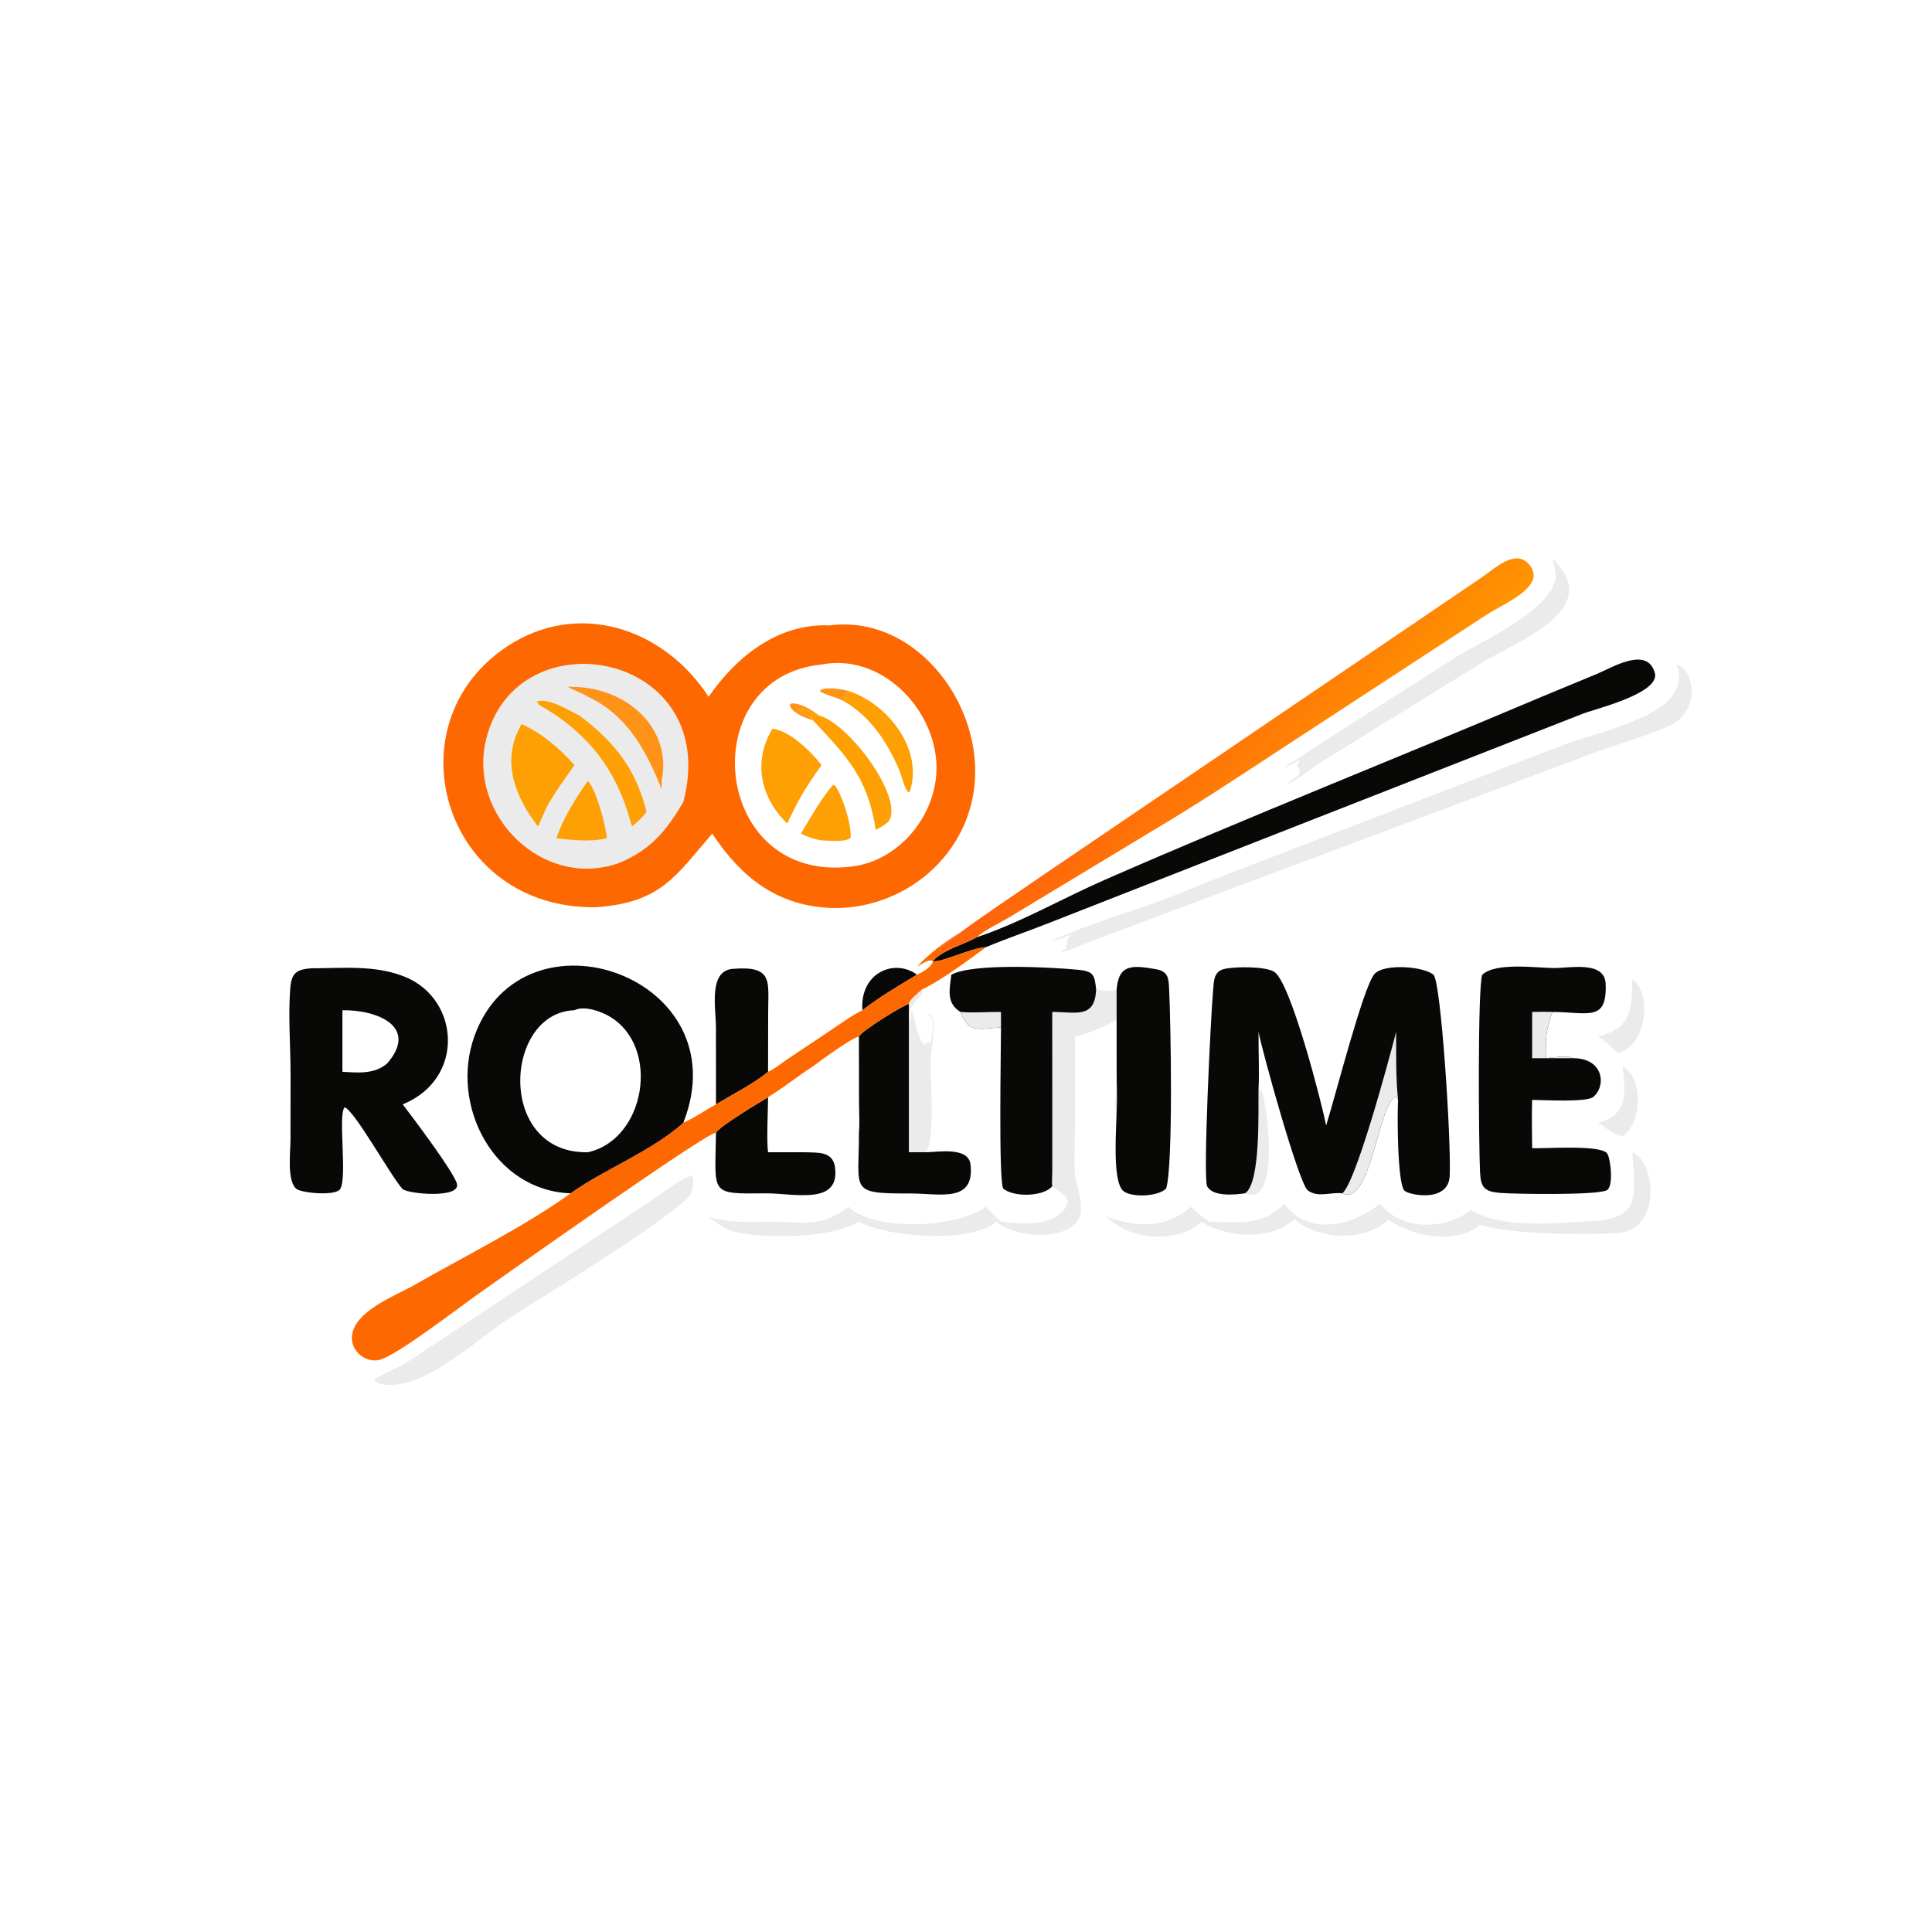 <svg xmlns="http://www.w3.org/2000/svg" version="1.1" xmlns:xlink="http://www.w3.org/1999/xlink" xmlns:svgjs="http://svgjs.dev/svgjs" width="1000" height="1000"><style>
    #light-icon {
      display: inline;
    }
    #dark-icon {
      display: none;
    }

    @media (prefers-color-scheme: dark) {
      #light-icon {
        display: none;
      }
      #dark-icon {
        display: inline;
      }
    }
  </style><g id="light-icon"><svg xmlns="http://www.w3.org/2000/svg" version="1.1" xmlns:xlink="http://www.w3.org/1999/xlink" xmlns:svgjs="http://svgjs.dev/svgjs" width="1000" height="1000"><g><g transform="matrix(1.953,0,0,1.953,0,0)"><svg xmlns="http://www.w3.org/2000/svg" version="1.1" xmlns:xlink="http://www.w3.org/1999/xlink" xmlns:svgjs="http://svgjs.dev/svgjs" width="512" height="512"><svg xmlns="http://www.w3.org/2000/svg" xmlns:xlink="http://www.w3.org/1999/xlink" width="512" height="512">
	<path fill="#FE6801" d="M243.023 256.22C246.484 252.516 250.23 249.751 254.554 247.092C253.272 248.692 249.812 250.002 249.116 251.709C250.266 252.487 251.819 251.04 252.96 250.699L253.037 251.024C251.214 251.956 248.53 253.095 247.264 254.759L246.613 254.522C245.28 254.739 244.176 255.551 243.023 256.22Z"></path>
	<path fill="#080807" d="M228.554 267.741C227.853 257.7 237.163 253.941 243.023 258.322C238.099 261.282 233.11 264.227 228.554 267.741Z"></path>
	<path fill="#ECEBEB" d="M333.547 288.812L333.785 289.271C334.012 288.966 333.905 289.137 334.095 288.75C335.46 289.341 339.966 320.496 329.985 316.257C334.186 313.513 333.444 293.984 333.547 288.812Z"></path>
	<path fill="#ECEBEB" d="M430.041 282.639C435.009 284.969 435.774 296.942 430.041 301.159C429.132 300.864 428.238 300.516 427.341 300.187C426.084 299.29 424.828 298.401 423.535 297.556C431.627 295.526 430.718 289.63 430.041 282.639Z"></path>
	<path fill="#ECEBEB" d="M432.602 259.518C438.466 263.724 435.724 278.016 428.753 278.997L428.232 278.588C426.795 277.065 425.248 275.904 423.535 274.714C432.203 272.449 432.528 268.012 432.602 259.518Z"></path>
	<path fill="#ECEBEB" d="M244.312 262.268L244.433 263.318C242.591 265.592 240.161 267.332 241.324 270.795C241.358 269.905 241.228 268.534 241.689 267.77C242.047 268.36 242.911 274.759 244.977 276.92C246.788 274.557 247.123 278.909 246.283 277.271L246.043 277.768C246.693 277.016 248.388 269.371 245.996 269.185L246.126 268.909C248.809 269.012 246.686 278.075 246.618 280.982C246.51 285.564 247.984 302.133 245.416 305.378L240.873 305.378L240.873 266.041C241.118 264.818 243.349 263.178 244.312 262.268Z"></path>
	<path fill="#ECEBEB" d="M411.424 148.021C425.462 161.421 402.474 169.73 393.07 175.452L350.425 201.797C347.57 203.557 343.883 206.728 341.11 207.984C341.943 206.467 345.008 205.952 344.275 203.869C343.894 202.785 343.523 202.738 344.477 201.737L344.237 201.477C343.17 202.124 342.145 202.742 340.978 203.201L340.709 203.042C345.203 200.377 349.45 197.361 353.86 194.564L385.485 174.39C392.44 169.914 414.315 160.58 412.159 151.037L411.424 148.021Z"></path>
	<path fill="#080807" d="M189.757 292.68L189.746 272.369C189.744 267.177 187.674 257.287 194.229 256.768C205.01 255.916 203.585 260.031 203.585 268.452L203.558 284.049C200.62 286.691 193.465 290.456 189.757 292.68Z"></path>
	<path fill="#080807" d="M203.558 290.785C203.555 294.365 203.114 302.308 203.558 305.378L213.429 305.378C216.752 305.526 220.714 305.056 221.295 309.329C222.691 319.595 210.404 316.2 202.827 316.271C187.873 316.41 189.544 316.666 189.757 300.187C190.654 298.521 201.375 292.094 203.558 290.785Z"></path>
	<path fill="#ECEBEB" d="M432.602 305.378C439.076 308.125 440.221 326.166 428.677 326.801C419.482 327.307 399.957 327.169 392.243 324.566C386.145 330.004 373.878 327.708 368.019 323.196C361.811 329.228 349.422 328.619 343.101 323.196L341.45 324.365C335.295 328.773 324.467 327.701 318.361 323.769C313.083 329.1 301.631 328.712 295.931 324.566C294.881 323.982 294.086 323.378 293.232 322.532C301.971 325.348 308.847 325.611 315.683 319.821C317.148 321.329 318.75 322.659 320.534 323.769C328.031 323.979 334.678 325.019 340.351 318.98C346.383 327.64 358.548 325.031 365.726 318.98C371.361 326.211 382.947 326.047 389.802 320.728C398.267 325.787 413.311 324.135 423.038 323.536C435.436 322.772 433.171 315.166 432.602 305.378Z"></path>
	<path fill="#ECEBEB" d="M183.25 311.474C184.285 312.368 183.458 315.086 183.25 316.257C178.269 322.942 142.924 344.129 134.702 349.545C125.878 355.358 110.959 369.669 100.386 366.646C100.05 366.387 99.706 366.137 99.365 365.884L99.323 365.416C104.401 362.74 105.201 362.816 110.529 359.254L171.747 318.739C175.411 316.273 179.199 313.217 183.25 311.474Z"></path>
	<path fill="#ECEBEB" d="M290.507 262.268C292.189 262.218 294.487 263.228 295.931 262.268L295.939 283.938C295.94 287.398 296.137 290.989 295.931 294.433C295.014 292.97 295.889 289.699 295.908 287.989L295.931 270.327C292.296 272.235 288.94 273.806 284.906 274.714L284.891 298.77C284.881 302.331 284.699 305.926 284.793 309.483C284.892 313.238 286.543 316.89 286.477 320.587C286.321 329.281 269.064 328.559 264.098 323.769C257.699 329.595 235.086 327.981 227.637 323.769C220.161 328.377 202.65 328.189 194.995 326.584C192.384 326.037 189.885 324.113 187.796 322.532C193.192 324.126 198.389 323.833 203.948 323.804C212.918 323.758 217.503 325.573 224.835 319.821C231.903 326.407 253.19 325.611 261.318 319.821C262.605 321.162 263.866 322.575 265.29 323.769C269.653 324.355 276.689 324.905 280.406 322.058C286.415 317.454 280.048 315.884 278.877 314.368C278.717 313.242 278.884 311.84 278.886 310.685L278.877 268.19C285.096 268.179 290.147 270.099 290.507 262.268Z"></path>
	<path fill="#080807" d="M227.637 274.714C228.162 273.302 239.032 266.603 240.873 266.041L240.873 305.378L245.416 305.378C248.615 305.345 256.669 303.855 257.21 308.623C258.374 318.888 249.146 316.293 241.341 316.306C224.78 316.335 227.718 315.695 227.637 300.187C227.876 297.462 227.662 294.559 227.662 291.814L227.637 274.714Z"></path>
	<path fill="#080807" d="M295.931 262.268C296.479 255.711 299.701 255.667 306.414 256.876C309.655 257.459 309.714 259.319 309.854 262.217C310.303 271.527 310.953 308.312 309.09 314.939C307.1 317.167 299.729 317.465 297.648 315.585C294.657 312.884 295.935 298.401 295.931 294.433C296.137 290.989 295.94 287.398 295.939 283.938L295.931 262.268Z"></path>
	<path fill="#ECEBEB" d="M444.322 176.116C449.079 177.355 451.125 188.744 441.825 192.639C435.112 195.451 427.993 197.36 421.197 199.976L288.803 249.605C286.404 250.51 283.636 251.955 281.144 252.347L281.16 252.144C281.535 251.89 281.883 251.693 282.304 251.529L282.722 251.37L282.518 251.024C282.668 249.908 282.76 248.728 283.691 247.988L283.679 247.773C282.43 248.309 280.157 249.303 278.805 249.211C287.535 245.342 296.532 242.644 305.501 239.481C311.87 237.235 318.19 234.449 324.497 231.995L414.696 197.288C424.348 193.598 449.46 189.136 444.322 176.116Z"></path>
	<path fill="#080807" d="M252.138 258.322C257.889 255.18 278.971 256.36 285.738 257.018C289.742 257.407 290.126 258.324 290.507 262.268C290.147 270.099 285.096 268.179 278.877 268.19L278.886 310.685C278.884 311.84 278.717 313.242 278.877 314.368C276.573 317.247 268.353 317.319 265.846 314.948C264.638 312.358 265.287 278.105 265.29 272.313C260.035 272.455 256.646 274.221 254.554 268.19C250.751 265.877 251.637 262.299 252.138 258.322Z"></path>
	<path fill="#ECEBEB" d="M254.554 268.19C258.109 268.487 261.723 268.156 265.29 268.19L265.29 272.313C260.035 272.455 256.646 274.221 254.554 268.19Z"></path>
	<path fill="#080807" d="M258.945 248.374C270.667 244.43 281.564 238.09 292.879 233.138C331.298 216.325 370.297 200.888 408.905 184.537L423.153 178.638C427.255 176.937 436.595 171.1 438.574 178.363C440.035 183.728 422.871 187.846 419.446 189.165L277.677 244.738C272.256 246.893 266.685 248.753 261.318 251.024C257.507 251.192 249.553 255.126 247.264 254.759C248.53 253.095 251.214 251.956 253.037 251.024C255.018 250.182 257.045 249.389 258.945 248.374Z"></path>
	<defs>
		<linearGradient id="gradient_0" gradientUnits="userSpaceOnUse" x1="347.423" y1="219.123" x2="308.52" y2="184.446">
			<stop offset="0" stop-color="#FF9400"></stop>
			<stop offset="1" stop-color="#FF610C"></stop>
		</linearGradient>
	</defs>
	<path fill="url(#gradient_0)" d="M254.554 247.092C261.203 242.196 268.117 237.678 274.895 232.967L392.565 153.117C395.151 151.388 399.267 147.522 402.613 148.021C404.764 148.341 406.873 150.909 406.401 153.119C405.503 157.332 397.273 160.738 394.045 162.878L339.738 198.351C328.432 205.785 316.961 213.365 305.314 220.263L267.769 242.94C265.333 244.439 260.783 246.533 258.945 248.374C257.045 249.389 255.018 250.182 253.037 251.024L252.96 250.699C251.819 251.04 250.266 252.487 249.116 251.709C249.812 250.002 253.272 248.692 254.554 247.092Z"></path>
	<path fill="#FE6801" d="M247.264 254.759C249.553 255.126 257.507 251.192 261.318 251.024C256.726 254.434 249.402 259.876 244.312 262.268C243.349 263.178 241.118 264.818 240.873 266.041C239.032 266.603 228.162 273.302 227.637 274.714L227.637 274.714C225.773 275.005 217.398 281.147 215.417 282.639C211.391 285.23 207.627 288.287 203.558 290.785C201.375 292.094 190.654 298.521 189.757 300.187C187.357 300.013 131.236 339.755 126.566 343.063C121.731 346.488 105.349 359.075 100.762 360.354C96.915 361.428 92.859 357.998 93.275 354.033C93.977 347.358 104.869 343.401 109.867 340.531C122.526 333.263 139.567 324.761 151.208 316.257C160.111 309.867 172.46 305.254 181.105 297.556C184.057 296.26 186.914 294.248 189.757 292.68C193.465 290.456 200.62 286.691 203.558 284.049C205.13 283.45 207.024 281.807 208.488 280.84L220.283 272.97C222.977 271.159 225.643 269.187 228.554 267.741C233.11 264.227 238.099 261.282 243.023 258.322C244.499 257.674 246.827 256.364 247.264 254.759Z"></path>
	<path fill="#080807" d="M406.058 304.318C409.513 304.417 423.967 303.357 425.893 305.629C426.835 306.74 427.734 314.454 425.86 315.444C423.266 316.815 401.525 316.469 397.566 316.149C393.405 315.813 392.449 314.708 392.254 310.717C391.881 303.131 391.595 261.598 392.838 258.329C396.447 254.951 407.34 256.539 411.896 256.56C416.048 256.579 425.294 254.56 425.54 260.738C425.946 270.938 420.86 268.239 411.424 268.19C409.621 274.021 409.628 274.383 409.699 280.451C411.43 280.312 415.535 279.589 416.93 280.451C425.021 280.439 425.758 287.791 422.277 290.718C420.528 292.189 409.066 291.519 406.058 291.505C405.9 295.756 406.05 300.062 406.058 304.318Z"></path>
	<path fill="#ECEBEB" d="M406.058 268.19C407.85 268.124 409.632 268.151 411.424 268.19C409.621 274.021 409.628 274.383 409.699 280.451C411.43 280.312 415.535 279.589 416.93 280.451L406.058 280.451L406.058 268.19Z"></path>
	<path fill="#080807" d="M82.415 256.625C90.825 256.628 99.537 255.646 107.506 258.965C121.896 264.96 123.256 285.985 106.731 292.68C109.329 296.073 120.368 310.715 121.108 313.755C122.05 317.631 108.586 316.491 106.731 315.172C103.713 311.965 93.85 294.085 91.321 293.477C89.521 295.541 92.078 311.754 90.192 315.08C89.069 317.063 80.135 316.172 78.674 315.166C75.95 313.29 76.987 305.062 76.989 302.244L77.009 284.596C77.008 277.275 76.341 269.113 76.932 261.885C77.257 257.916 78.531 256.934 82.415 256.625ZM90.751 267.741L90.751 284.049C94.852 284.301 99.294 284.744 102.635 281.816C111.089 271.998 99.769 267.586 90.751 267.741Z"></path>
	<path fill="#080807" d="M151.208 316.257C130.877 315.556 119.122 292.887 125.752 274.562C138.687 238.817 196.322 258.852 181.105 297.556C172.46 305.254 160.111 309.867 151.208 316.257ZM152.243 267.741C133.485 268.332 131.539 305.85 155.827 305.378C171.124 301.959 175.074 277.533 161.689 269.471C159.393 268.088 154.874 266.413 152.243 267.741Z"></path>
	<path fill="#080807" d="M329.985 316.257C327.467 316.623 321.38 317.264 319.924 314.393C318.794 312.163 320.876 269.45 321.502 262.504C321.726 260.027 321.62 257.503 324.423 256.814C327.181 256.136 335.398 256.068 337.713 257.566C342.171 260.451 350.421 292.914 351.467 298.279C354.127 289.743 361.33 261.447 364.276 258.149C366.884 255.229 377.55 256.174 379.931 258.36C381.905 260.172 384.656 302.492 384.208 311.684C383.857 318.886 373.227 316.726 372.174 315.509C370.327 313.374 370.292 295.425 370.525 291.505L370.005 290.698C365.335 291.695 363.486 319.947 355.732 316.257C352.783 315.865 349.292 317.522 346.583 315.471C344.22 313.682 334.443 278.337 333.547 273.485C333.499 278.61 333.788 283.681 333.547 288.812C333.444 293.984 334.186 313.513 329.985 316.257Z"></path>
	<path fill="#ECEBEB" d="M370.007 273.485C370.058 279.54 369.896 285.463 370.525 291.505L370.005 290.698C365.335 291.695 363.486 319.947 355.732 316.257C359.239 313.698 367.963 281.494 370.007 273.485Z"></path>
	<path fill="#FE6801" d="M219.868 165.75C243.328 162.691 262.173 188.316 257.827 211.149C254.025 231.13 233.757 243.956 214.08 239.907C202.614 237.548 195.055 230.376 188.762 220.937C179.161 231.971 175.389 239.191 158.041 240.442C117.489 241.075 103.33 191.982 134.308 171.385C153.132 158.87 175.89 166.37 187.796 184.666C195.14 174.053 206.183 165.135 219.868 165.75ZM217.743 176.116C183.809 179.46 188.557 233.492 224.835 229.749C238.525 228.651 249.171 215.132 248.133 201.662C247.001 186.964 233.149 173.134 217.743 176.116Z"></path>
	<path fill="#FE9318" d="M215.417 190.868C213.849 190.491 209.403 188.736 209.317 186.702L209.858 186.406C212.461 186.442 215.035 188.096 217.048 189.617C215.476 189.37 213.077 187.211 211.761 187.692L211.714 188.03C212.479 189.033 215.246 189.895 215.417 190.868Z"></path>
	<path fill="#FE9318" d="M223.581 185.795C221.599 184.77 219.192 184.332 217.342 183.263L217.466 182.847C219.44 181.983 222.779 182.653 224.835 183.099C224.198 183.956 223.902 184.783 223.581 185.795Z"></path>
	<path fill="#FE9F03" d="M220.801 207.984L221.396 208.316C223.385 211.174 225.697 218.627 225.439 222.027C224.036 223.311 219.54 222.774 217.743 222.718C215.763 222.432 214.05 221.772 212.247 220.937C214.865 216.607 217.495 211.83 220.801 207.984Z"></path>
	<path fill="#FE9F03" d="M224.835 183.099C235.393 186.596 244.505 198.465 241.274 209.356C240.499 211.97 238.731 205.032 238.484 204.446C235.294 196.903 230.826 189.964 223.581 185.795C223.902 184.783 224.198 183.956 224.835 183.099Z"></path>
	<path fill="#FE9F03" d="M215.417 190.868C215.246 189.895 212.479 189.033 211.714 188.03L211.761 187.692C213.077 187.211 215.476 189.37 217.048 189.617C224.792 191.695 238.532 210.032 235.94 216.89C235.408 218.298 233.364 219.258 232.093 219.924C229.981 205.935 224.248 200.306 215.417 190.868Z"></path>
	<path fill="#FE9F03" d="M204.704 193.135C209.339 193.641 214.976 199.243 217.743 202.753C215.131 206.374 212.768 209.921 210.751 213.911C210.024 215.346 209.327 216.797 208.624 218.244C201.502 211.302 199.503 201.851 204.704 193.135Z"></path>
	<path fill="#ECEBEB" d="M164.196 228.673C143.978 235.965 123.895 216.117 128.834 195.94C136.97 162.705 191.536 172.712 181.105 212.561C176.61 220.18 172.554 225.124 164.196 228.673Z"></path>
	<path fill="#FE9F03" d="M155.827 206.966C158.205 209.69 160.407 218.502 160.871 222.111C158.371 222.787 156.086 222.771 153.511 222.718C151.498 222.578 149.478 222.478 147.491 222.111C149.209 216.875 152.627 211.441 155.827 206.966Z"></path>
	<path fill="#FE9318" d="M150.457 181.987C153.523 182.033 156.259 182.258 159.22 183.099C169.962 186.172 177.739 195.547 175.345 206.966C175.411 207.664 175.353 208.414 175.345 209.118C171.555 199.781 167.077 190.983 158.041 185.795C157.321 185.387 156.568 185.033 155.827 184.666C154.198 183.606 152.152 183.04 150.457 181.987Z"></path>
	<path fill="#FE9F03" d="M166.338 215.136C162.143 202.059 154.365 193.282 142.715 186.693L142.582 186.122L142.587 186.132L142.116 186.189L142.423 185.874C145.507 184.962 150.768 188.296 153.511 189.617C162.71 196.437 168.62 203.854 171.323 215.136C170.303 216.679 168.891 217.858 167.492 219.048L166.338 215.136Z"></path>
	<path fill="#FE9F03" d="M138.257 191.91C143.67 194.375 148.31 198.348 152.243 202.753C149.67 206.464 147.068 209.926 144.885 213.911C144.097 215.61 143.36 217.335 142.602 219.048C136.439 211.162 132.629 201.344 138.257 191.91Z"></path>
</svg></svg></g></g></svg></g><g id="dark-icon"><svg xmlns="http://www.w3.org/2000/svg" version="1.1" xmlns:xlink="http://www.w3.org/1999/xlink" xmlns:svgjs="http://svgjs.dev/svgjs" width="1000" height="1000"><g clip-path="url(#SvgjsClipPath1019)"><rect width="1000" height="1000" fill="#ffffff"></rect><g transform="matrix(1.367,0,0,1.367,150,150)"><svg xmlns="http://www.w3.org/2000/svg" version="1.1" xmlns:xlink="http://www.w3.org/1999/xlink" xmlns:svgjs="http://svgjs.dev/svgjs" width="512" height="512"><svg xmlns="http://www.w3.org/2000/svg" xmlns:xlink="http://www.w3.org/1999/xlink" width="512" height="512">
	<path fill="#FE6801" d="M243.023 256.22C246.484 252.516 250.23 249.751 254.554 247.092C253.272 248.692 249.812 250.002 249.116 251.709C250.266 252.487 251.819 251.04 252.96 250.699L253.037 251.024C251.214 251.956 248.53 253.095 247.264 254.759L246.613 254.522C245.28 254.739 244.176 255.551 243.023 256.22Z"></path>
	<path fill="#080807" d="M228.554 267.741C227.853 257.7 237.163 253.941 243.023 258.322C238.099 261.282 233.11 264.227 228.554 267.741Z"></path>
	<path fill="#ECEBEB" d="M333.547 288.812L333.785 289.271C334.012 288.966 333.905 289.137 334.095 288.75C335.46 289.341 339.966 320.496 329.985 316.257C334.186 313.513 333.444 293.984 333.547 288.812Z"></path>
	<path fill="#ECEBEB" d="M430.041 282.639C435.009 284.969 435.774 296.942 430.041 301.159C429.132 300.864 428.238 300.516 427.341 300.187C426.084 299.29 424.828 298.401 423.535 297.556C431.627 295.526 430.718 289.63 430.041 282.639Z"></path>
	<path fill="#ECEBEB" d="M432.602 259.518C438.466 263.724 435.724 278.016 428.753 278.997L428.232 278.588C426.795 277.065 425.248 275.904 423.535 274.714C432.203 272.449 432.528 268.012 432.602 259.518Z"></path>
	<path fill="#ECEBEB" d="M244.312 262.268L244.433 263.318C242.591 265.592 240.161 267.332 241.324 270.795C241.358 269.905 241.228 268.534 241.689 267.77C242.047 268.36 242.911 274.759 244.977 276.92C246.788 274.557 247.123 278.909 246.283 277.271L246.043 277.768C246.693 277.016 248.388 269.371 245.996 269.185L246.126 268.909C248.809 269.012 246.686 278.075 246.618 280.982C246.51 285.564 247.984 302.133 245.416 305.378L240.873 305.378L240.873 266.041C241.118 264.818 243.349 263.178 244.312 262.268Z"></path>
	<path fill="#ECEBEB" d="M411.424 148.021C425.462 161.421 402.474 169.73 393.07 175.452L350.425 201.797C347.57 203.557 343.883 206.728 341.11 207.984C341.943 206.467 345.008 205.952 344.275 203.869C343.894 202.785 343.523 202.738 344.477 201.737L344.237 201.477C343.17 202.124 342.145 202.742 340.978 203.201L340.709 203.042C345.203 200.377 349.45 197.361 353.86 194.564L385.485 174.39C392.44 169.914 414.315 160.58 412.159 151.037L411.424 148.021Z"></path>
	<path fill="#080807" d="M189.757 292.68L189.746 272.369C189.744 267.177 187.674 257.287 194.229 256.768C205.01 255.916 203.585 260.031 203.585 268.452L203.558 284.049C200.62 286.691 193.465 290.456 189.757 292.68Z"></path>
	<path fill="#080807" d="M203.558 290.785C203.555 294.365 203.114 302.308 203.558 305.378L213.429 305.378C216.752 305.526 220.714 305.056 221.295 309.329C222.691 319.595 210.404 316.2 202.827 316.271C187.873 316.41 189.544 316.666 189.757 300.187C190.654 298.521 201.375 292.094 203.558 290.785Z"></path>
	<path fill="#ECEBEB" d="M432.602 305.378C439.076 308.125 440.221 326.166 428.677 326.801C419.482 327.307 399.957 327.169 392.243 324.566C386.145 330.004 373.878 327.708 368.019 323.196C361.811 329.228 349.422 328.619 343.101 323.196L341.45 324.365C335.295 328.773 324.467 327.701 318.361 323.769C313.083 329.1 301.631 328.712 295.931 324.566C294.881 323.982 294.086 323.378 293.232 322.532C301.971 325.348 308.847 325.611 315.683 319.821C317.148 321.329 318.75 322.659 320.534 323.769C328.031 323.979 334.678 325.019 340.351 318.98C346.383 327.64 358.548 325.031 365.726 318.98C371.361 326.211 382.947 326.047 389.802 320.728C398.267 325.787 413.311 324.135 423.038 323.536C435.436 322.772 433.171 315.166 432.602 305.378Z"></path>
	<path fill="#ECEBEB" d="M183.25 311.474C184.285 312.368 183.458 315.086 183.25 316.257C178.269 322.942 142.924 344.129 134.702 349.545C125.878 355.358 110.959 369.669 100.386 366.646C100.05 366.387 99.706 366.137 99.365 365.884L99.323 365.416C104.401 362.74 105.201 362.816 110.529 359.254L171.747 318.739C175.411 316.273 179.199 313.217 183.25 311.474Z"></path>
	<path fill="#ECEBEB" d="M290.507 262.268C292.189 262.218 294.487 263.228 295.931 262.268L295.939 283.938C295.94 287.398 296.137 290.989 295.931 294.433C295.014 292.97 295.889 289.699 295.908 287.989L295.931 270.327C292.296 272.235 288.94 273.806 284.906 274.714L284.891 298.77C284.881 302.331 284.699 305.926 284.793 309.483C284.892 313.238 286.543 316.89 286.477 320.587C286.321 329.281 269.064 328.559 264.098 323.769C257.699 329.595 235.086 327.981 227.637 323.769C220.161 328.377 202.65 328.189 194.995 326.584C192.384 326.037 189.885 324.113 187.796 322.532C193.192 324.126 198.389 323.833 203.948 323.804C212.918 323.758 217.503 325.573 224.835 319.821C231.903 326.407 253.19 325.611 261.318 319.821C262.605 321.162 263.866 322.575 265.29 323.769C269.653 324.355 276.689 324.905 280.406 322.058C286.415 317.454 280.048 315.884 278.877 314.368C278.717 313.242 278.884 311.84 278.886 310.685L278.877 268.19C285.096 268.179 290.147 270.099 290.507 262.268Z"></path>
	<path fill="#080807" d="M227.637 274.714C228.162 273.302 239.032 266.603 240.873 266.041L240.873 305.378L245.416 305.378C248.615 305.345 256.669 303.855 257.21 308.623C258.374 318.888 249.146 316.293 241.341 316.306C224.78 316.335 227.718 315.695 227.637 300.187C227.876 297.462 227.662 294.559 227.662 291.814L227.637 274.714Z"></path>
	<path fill="#080807" d="M295.931 262.268C296.479 255.711 299.701 255.667 306.414 256.876C309.655 257.459 309.714 259.319 309.854 262.217C310.303 271.527 310.953 308.312 309.09 314.939C307.1 317.167 299.729 317.465 297.648 315.585C294.657 312.884 295.935 298.401 295.931 294.433C296.137 290.989 295.94 287.398 295.939 283.938L295.931 262.268Z"></path>
	<path fill="#ECEBEB" d="M444.322 176.116C449.079 177.355 451.125 188.744 441.825 192.639C435.112 195.451 427.993 197.36 421.197 199.976L288.803 249.605C286.404 250.51 283.636 251.955 281.144 252.347L281.16 252.144C281.535 251.89 281.883 251.693 282.304 251.529L282.722 251.37L282.518 251.024C282.668 249.908 282.76 248.728 283.691 247.988L283.679 247.773C282.43 248.309 280.157 249.303 278.805 249.211C287.535 245.342 296.532 242.644 305.501 239.481C311.87 237.235 318.19 234.449 324.497 231.995L414.696 197.288C424.348 193.598 449.46 189.136 444.322 176.116Z"></path>
	<path fill="#080807" d="M252.138 258.322C257.889 255.18 278.971 256.36 285.738 257.018C289.742 257.407 290.126 258.324 290.507 262.268C290.147 270.099 285.096 268.179 278.877 268.19L278.886 310.685C278.884 311.84 278.717 313.242 278.877 314.368C276.573 317.247 268.353 317.319 265.846 314.948C264.638 312.358 265.287 278.105 265.29 272.313C260.035 272.455 256.646 274.221 254.554 268.19C250.751 265.877 251.637 262.299 252.138 258.322Z"></path>
	<path fill="#ECEBEB" d="M254.554 268.19C258.109 268.487 261.723 268.156 265.29 268.19L265.29 272.313C260.035 272.455 256.646 274.221 254.554 268.19Z"></path>
	<path fill="#080807" d="M258.945 248.374C270.667 244.43 281.564 238.09 292.879 233.138C331.298 216.325 370.297 200.888 408.905 184.537L423.153 178.638C427.255 176.937 436.595 171.1 438.574 178.363C440.035 183.728 422.871 187.846 419.446 189.165L277.677 244.738C272.256 246.893 266.685 248.753 261.318 251.024C257.507 251.192 249.553 255.126 247.264 254.759C248.53 253.095 251.214 251.956 253.037 251.024C255.018 250.182 257.045 249.389 258.945 248.374Z"></path>
	<defs>
		<linearGradient id="gradient_0" gradientUnits="userSpaceOnUse" x1="347.423" y1="219.123" x2="308.52" y2="184.446">
			<stop offset="0" stop-color="#FF9400"></stop>
			<stop offset="1" stop-color="#FF610C"></stop>
		</linearGradient>
	<clipPath id="SvgjsClipPath1019"><rect width="1000" height="1000" x="0" y="0" rx="350" ry="350"></rect></clipPath></defs>
	<path fill="url(#gradient_0)" d="M254.554 247.092C261.203 242.196 268.117 237.678 274.895 232.967L392.565 153.117C395.151 151.388 399.267 147.522 402.613 148.021C404.764 148.341 406.873 150.909 406.401 153.119C405.503 157.332 397.273 160.738 394.045 162.878L339.738 198.351C328.432 205.785 316.961 213.365 305.314 220.263L267.769 242.94C265.333 244.439 260.783 246.533 258.945 248.374C257.045 249.389 255.018 250.182 253.037 251.024L252.96 250.699C251.819 251.04 250.266 252.487 249.116 251.709C249.812 250.002 253.272 248.692 254.554 247.092Z"></path>
	<path fill="#FE6801" d="M247.264 254.759C249.553 255.126 257.507 251.192 261.318 251.024C256.726 254.434 249.402 259.876 244.312 262.268C243.349 263.178 241.118 264.818 240.873 266.041C239.032 266.603 228.162 273.302 227.637 274.714L227.637 274.714C225.773 275.005 217.398 281.147 215.417 282.639C211.391 285.23 207.627 288.287 203.558 290.785C201.375 292.094 190.654 298.521 189.757 300.187C187.357 300.013 131.236 339.755 126.566 343.063C121.731 346.488 105.349 359.075 100.762 360.354C96.915 361.428 92.859 357.998 93.275 354.033C93.977 347.358 104.869 343.401 109.867 340.531C122.526 333.263 139.567 324.761 151.208 316.257C160.111 309.867 172.46 305.254 181.105 297.556C184.057 296.26 186.914 294.248 189.757 292.68C193.465 290.456 200.62 286.691 203.558 284.049C205.13 283.45 207.024 281.807 208.488 280.84L220.283 272.97C222.977 271.159 225.643 269.187 228.554 267.741C233.11 264.227 238.099 261.282 243.023 258.322C244.499 257.674 246.827 256.364 247.264 254.759Z"></path>
	<path fill="#080807" d="M406.058 304.318C409.513 304.417 423.967 303.357 425.893 305.629C426.835 306.74 427.734 314.454 425.86 315.444C423.266 316.815 401.525 316.469 397.566 316.149C393.405 315.813 392.449 314.708 392.254 310.717C391.881 303.131 391.595 261.598 392.838 258.329C396.447 254.951 407.34 256.539 411.896 256.56C416.048 256.579 425.294 254.56 425.54 260.738C425.946 270.938 420.86 268.239 411.424 268.19C409.621 274.021 409.628 274.383 409.699 280.451C411.43 280.312 415.535 279.589 416.93 280.451C425.021 280.439 425.758 287.791 422.277 290.718C420.528 292.189 409.066 291.519 406.058 291.505C405.9 295.756 406.05 300.062 406.058 304.318Z"></path>
	<path fill="#ECEBEB" d="M406.058 268.19C407.85 268.124 409.632 268.151 411.424 268.19C409.621 274.021 409.628 274.383 409.699 280.451C411.43 280.312 415.535 279.589 416.93 280.451L406.058 280.451L406.058 268.19Z"></path>
	<path fill="#080807" d="M82.415 256.625C90.825 256.628 99.537 255.646 107.506 258.965C121.896 264.96 123.256 285.985 106.731 292.68C109.329 296.073 120.368 310.715 121.108 313.755C122.05 317.631 108.586 316.491 106.731 315.172C103.713 311.965 93.85 294.085 91.321 293.477C89.521 295.541 92.078 311.754 90.192 315.08C89.069 317.063 80.135 316.172 78.674 315.166C75.95 313.29 76.987 305.062 76.989 302.244L77.009 284.596C77.008 277.275 76.341 269.113 76.932 261.885C77.257 257.916 78.531 256.934 82.415 256.625ZM90.751 267.741L90.751 284.049C94.852 284.301 99.294 284.744 102.635 281.816C111.089 271.998 99.769 267.586 90.751 267.741Z"></path>
	<path fill="#080807" d="M151.208 316.257C130.877 315.556 119.122 292.887 125.752 274.562C138.687 238.817 196.322 258.852 181.105 297.556C172.46 305.254 160.111 309.867 151.208 316.257ZM152.243 267.741C133.485 268.332 131.539 305.85 155.827 305.378C171.124 301.959 175.074 277.533 161.689 269.471C159.393 268.088 154.874 266.413 152.243 267.741Z"></path>
	<path fill="#080807" d="M329.985 316.257C327.467 316.623 321.38 317.264 319.924 314.393C318.794 312.163 320.876 269.45 321.502 262.504C321.726 260.027 321.62 257.503 324.423 256.814C327.181 256.136 335.398 256.068 337.713 257.566C342.171 260.451 350.421 292.914 351.467 298.279C354.127 289.743 361.33 261.447 364.276 258.149C366.884 255.229 377.55 256.174 379.931 258.36C381.905 260.172 384.656 302.492 384.208 311.684C383.857 318.886 373.227 316.726 372.174 315.509C370.327 313.374 370.292 295.425 370.525 291.505L370.005 290.698C365.335 291.695 363.486 319.947 355.732 316.257C352.783 315.865 349.292 317.522 346.583 315.471C344.22 313.682 334.443 278.337 333.547 273.485C333.499 278.61 333.788 283.681 333.547 288.812C333.444 293.984 334.186 313.513 329.985 316.257Z"></path>
	<path fill="#ECEBEB" d="M370.007 273.485C370.058 279.54 369.896 285.463 370.525 291.505L370.005 290.698C365.335 291.695 363.486 319.947 355.732 316.257C359.239 313.698 367.963 281.494 370.007 273.485Z"></path>
	<path fill="#FE6801" d="M219.868 165.75C243.328 162.691 262.173 188.316 257.827 211.149C254.025 231.13 233.757 243.956 214.08 239.907C202.614 237.548 195.055 230.376 188.762 220.937C179.161 231.971 175.389 239.191 158.041 240.442C117.489 241.075 103.33 191.982 134.308 171.385C153.132 158.87 175.89 166.37 187.796 184.666C195.14 174.053 206.183 165.135 219.868 165.75ZM217.743 176.116C183.809 179.46 188.557 233.492 224.835 229.749C238.525 228.651 249.171 215.132 248.133 201.662C247.001 186.964 233.149 173.134 217.743 176.116Z"></path>
	<path fill="#FE9318" d="M215.417 190.868C213.849 190.491 209.403 188.736 209.317 186.702L209.858 186.406C212.461 186.442 215.035 188.096 217.048 189.617C215.476 189.37 213.077 187.211 211.761 187.692L211.714 188.03C212.479 189.033 215.246 189.895 215.417 190.868Z"></path>
	<path fill="#FE9318" d="M223.581 185.795C221.599 184.77 219.192 184.332 217.342 183.263L217.466 182.847C219.44 181.983 222.779 182.653 224.835 183.099C224.198 183.956 223.902 184.783 223.581 185.795Z"></path>
	<path fill="#FE9F03" d="M220.801 207.984L221.396 208.316C223.385 211.174 225.697 218.627 225.439 222.027C224.036 223.311 219.54 222.774 217.743 222.718C215.763 222.432 214.05 221.772 212.247 220.937C214.865 216.607 217.495 211.83 220.801 207.984Z"></path>
	<path fill="#FE9F03" d="M224.835 183.099C235.393 186.596 244.505 198.465 241.274 209.356C240.499 211.97 238.731 205.032 238.484 204.446C235.294 196.903 230.826 189.964 223.581 185.795C223.902 184.783 224.198 183.956 224.835 183.099Z"></path>
	<path fill="#FE9F03" d="M215.417 190.868C215.246 189.895 212.479 189.033 211.714 188.03L211.761 187.692C213.077 187.211 215.476 189.37 217.048 189.617C224.792 191.695 238.532 210.032 235.94 216.89C235.408 218.298 233.364 219.258 232.093 219.924C229.981 205.935 224.248 200.306 215.417 190.868Z"></path>
	<path fill="#FE9F03" d="M204.704 193.135C209.339 193.641 214.976 199.243 217.743 202.753C215.131 206.374 212.768 209.921 210.751 213.911C210.024 215.346 209.327 216.797 208.624 218.244C201.502 211.302 199.503 201.851 204.704 193.135Z"></path>
	<path fill="#ECEBEB" d="M164.196 228.673C143.978 235.965 123.895 216.117 128.834 195.94C136.97 162.705 191.536 172.712 181.105 212.561C176.61 220.18 172.554 225.124 164.196 228.673Z"></path>
	<path fill="#FE9F03" d="M155.827 206.966C158.205 209.69 160.407 218.502 160.871 222.111C158.371 222.787 156.086 222.771 153.511 222.718C151.498 222.578 149.478 222.478 147.491 222.111C149.209 216.875 152.627 211.441 155.827 206.966Z"></path>
	<path fill="#FE9318" d="M150.457 181.987C153.523 182.033 156.259 182.258 159.22 183.099C169.962 186.172 177.739 195.547 175.345 206.966C175.411 207.664 175.353 208.414 175.345 209.118C171.555 199.781 167.077 190.983 158.041 185.795C157.321 185.387 156.568 185.033 155.827 184.666C154.198 183.606 152.152 183.04 150.457 181.987Z"></path>
	<path fill="#FE9F03" d="M166.338 215.136C162.143 202.059 154.365 193.282 142.715 186.693L142.582 186.122L142.587 186.132L142.116 186.189L142.423 185.874C145.507 184.962 150.768 188.296 153.511 189.617C162.71 196.437 168.62 203.854 171.323 215.136C170.303 216.679 168.891 217.858 167.492 219.048L166.338 215.136Z"></path>
	<path fill="#FE9F03" d="M138.257 191.91C143.67 194.375 148.31 198.348 152.243 202.753C149.67 206.464 147.068 209.926 144.885 213.911C144.097 215.61 143.36 217.335 142.602 219.048C136.439 211.162 132.629 201.344 138.257 191.91Z"></path>
</svg></svg></g></g></svg></g></svg>